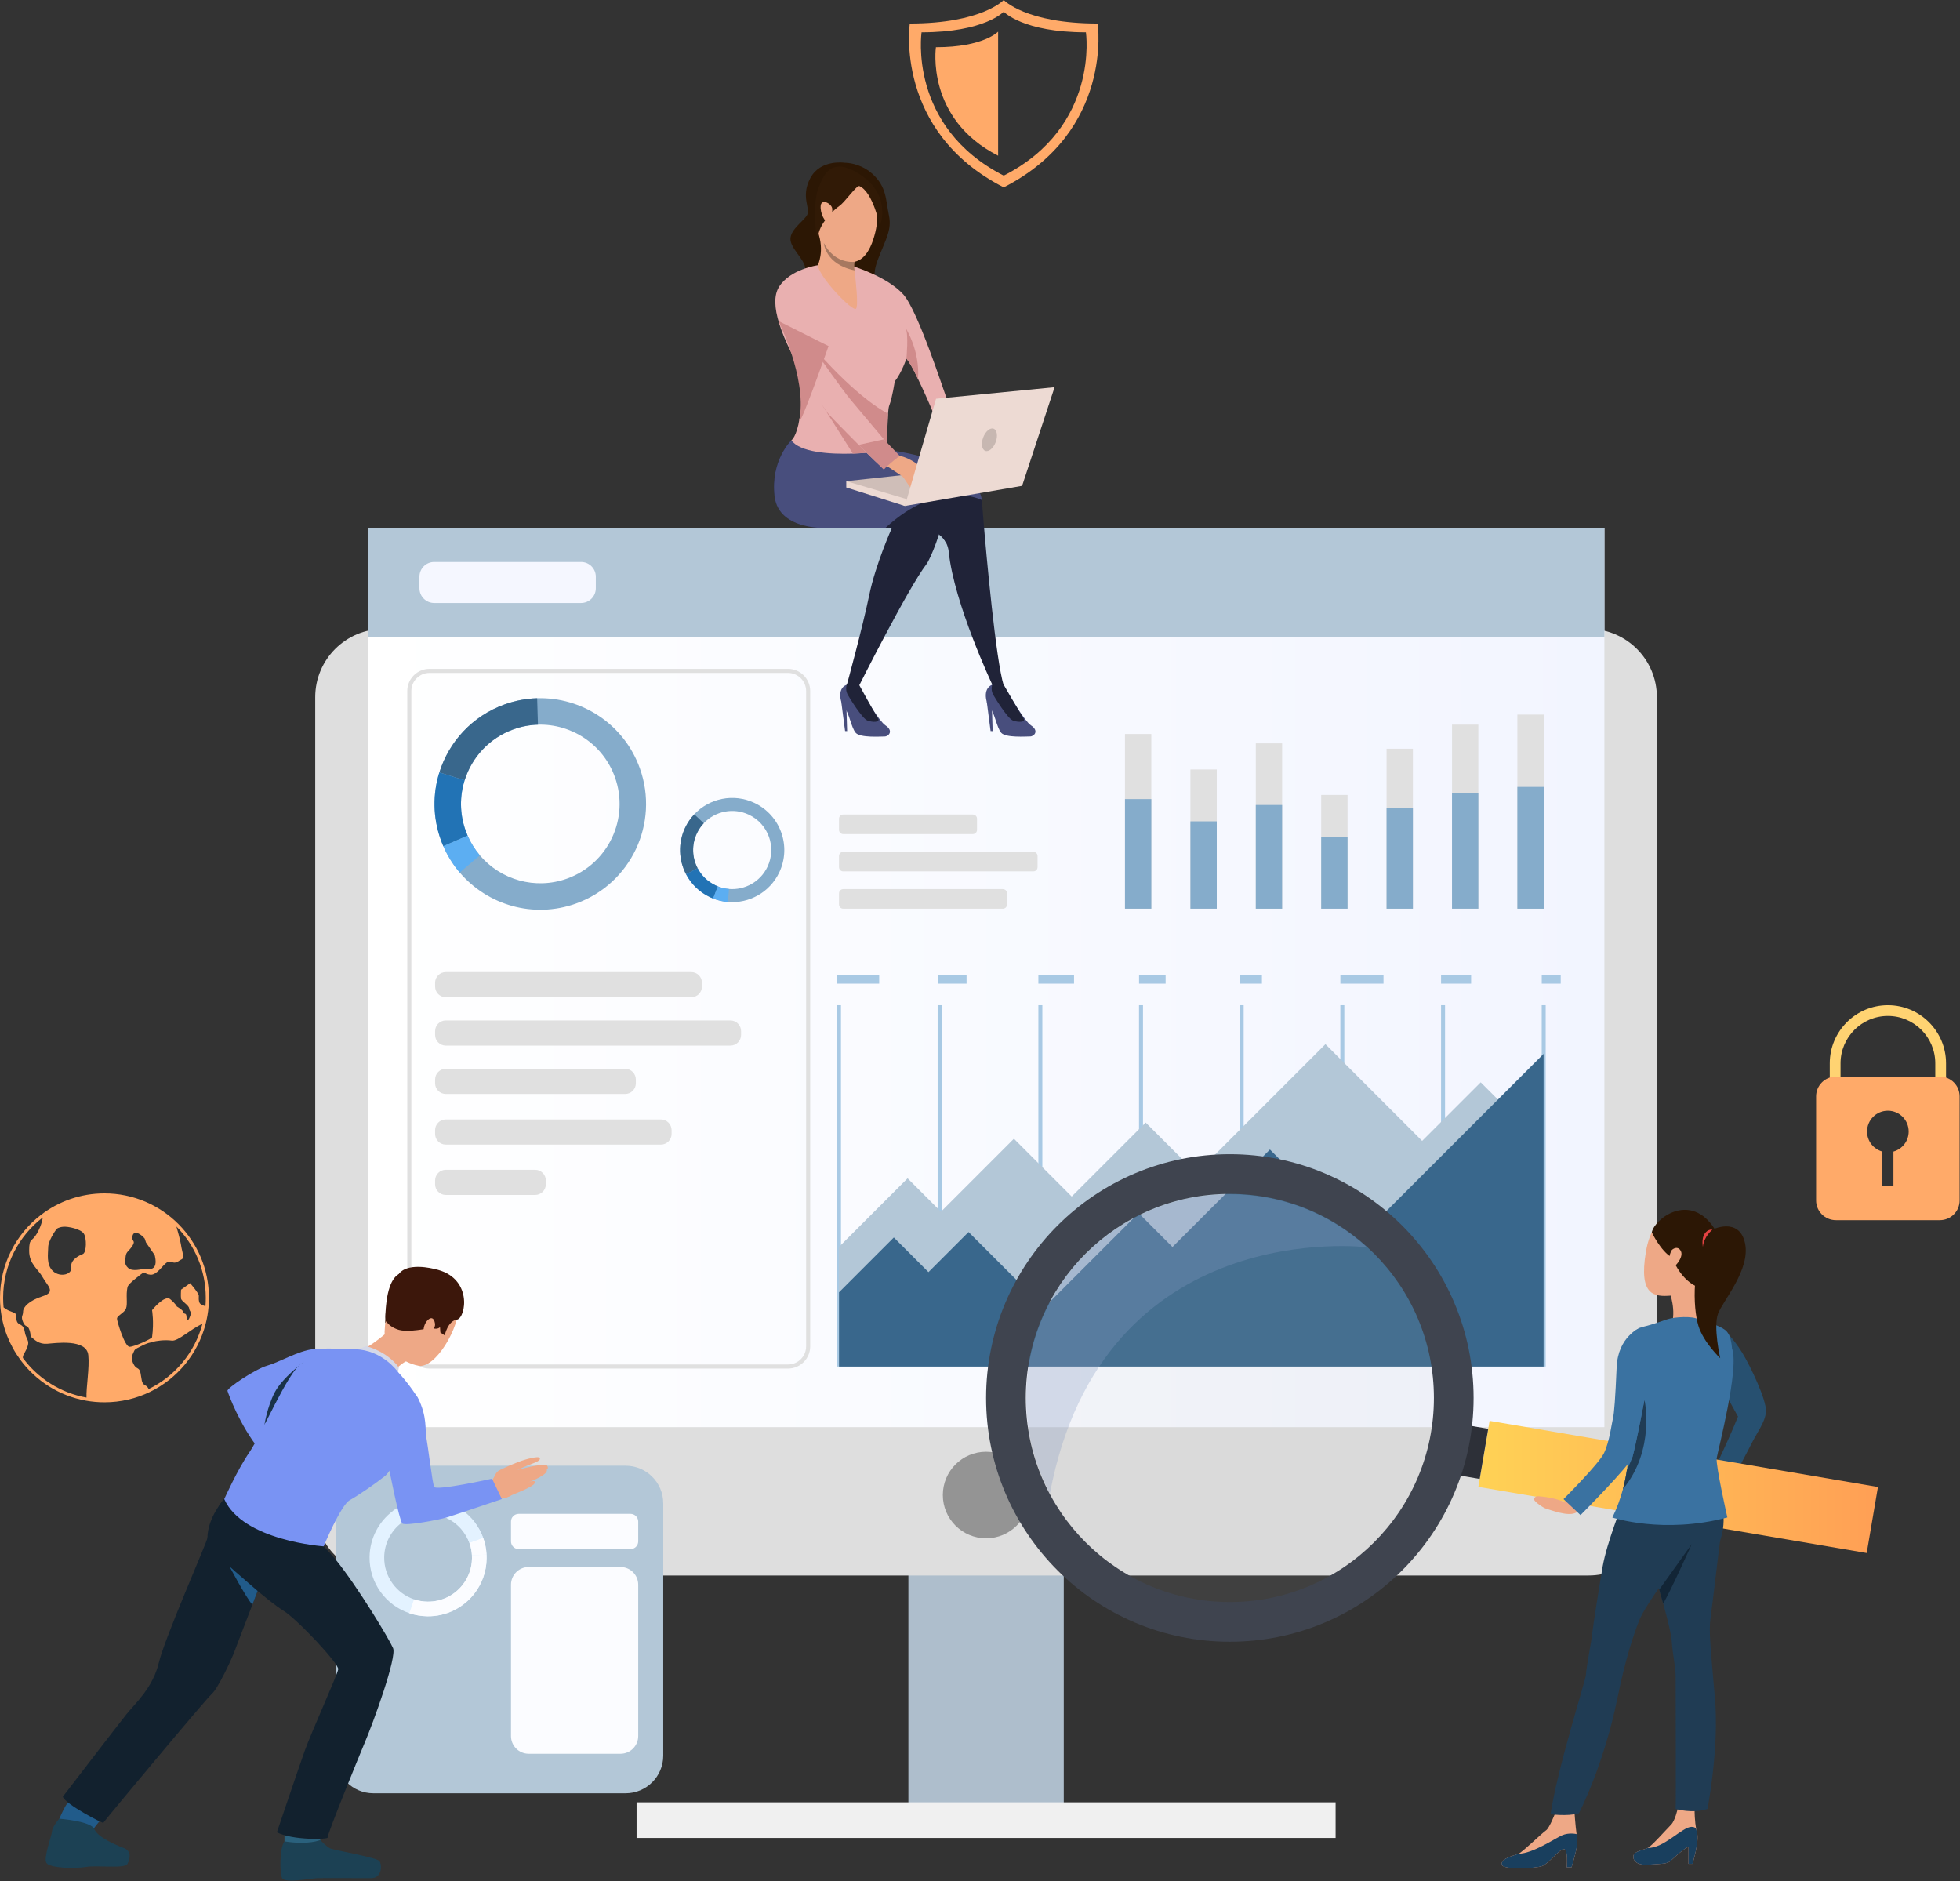 <svg width="372" height="357" viewBox="0 0 372 357" fill="none" xmlns="http://www.w3.org/2000/svg">
<rect x="0" y="0" width="372" height="357" fill="#333333" stroke="none"/>
<path d="M11.219 345.282C11.219 345.282 12.573 341.832 13.61 341.36C14.645 340.89 20.251 344.045 20.251 344.045C20.251 344.045 17.142 347.484 17.283 348.002C17.425 348.52 11.219 345.282 11.219 345.282Z" fill="#215B8A"/>
<path d="M172.409 345.416H201.898V255.846H172.409V345.416Z" fill="#AEBECC"/>
<path d="M72.779 298.994H301.519C308.672 298.994 314.471 293.195 314.471 286.043V132.307C314.471 125.154 308.672 119.355 301.519 119.355H72.779C65.626 119.355 59.828 125.154 59.828 132.307V286.043C59.828 293.195 65.627 298.994 72.779 298.994Z" fill="#DEDEDE"/>
<path d="M69.812 270.841H304.509V100.234H69.812V270.841Z" fill="url(#paint0_linear_5199_10397)"/>
<path d="M69.812 120.84H304.509V100.234H69.812V120.84Z" fill="#B3C7D7"/>
<path d="M178.945 283.723C178.945 288.26 182.623 291.937 187.16 291.937C191.696 291.937 195.373 288.26 195.373 283.723C195.373 279.187 191.696 275.51 187.16 275.51C182.623 275.51 178.945 279.187 178.945 283.723Z" fill="#949494"/>
<path d="M253.49 342.037H120.82V348.798H253.49V342.037Z" fill="#F0F0F0"/>
<path d="M110.284 114.433H82.408C80.862 114.433 79.609 113.179 79.609 111.634V109.445C79.609 107.899 80.863 106.646 82.408 106.646H110.284C111.83 106.646 113.084 107.899 113.084 109.445V111.634C113.084 113.179 111.83 114.433 110.284 114.433Z" fill="#F5F7FF"/>
<path d="M41.638 269.181C41.635 269.18 41.63 269.179 41.625 269.181C41.68 269.205 41.688 269.206 41.638 269.181Z" fill="#323657"/>
<path d="M54.279 272.828C54.275 272.826 54.27 272.825 54.266 272.827C54.32 272.851 54.327 272.852 54.279 272.828Z" fill="#323657"/>
<path d="M159.613 190.758H158.859V259.341H159.613V190.758Z" fill="#A8C9E4"/>
<path d="M178.716 190.758H177.961V259.341H178.716V190.758Z" fill="#A8C9E4"/>
<path d="M197.833 190.758H197.078V259.341H197.833V190.758Z" fill="#A8C9E4"/>
<path d="M216.934 190.758H216.18V259.341H216.934V190.758Z" fill="#A8C9E4"/>
<path d="M236.043 190.758H235.289V259.341H236.043V190.758Z" fill="#A8C9E4"/>
<path d="M255.145 190.758H254.391V259.341H255.145V190.758Z" fill="#A8C9E4"/>
<path d="M274.262 190.758H273.508V259.341H274.262V190.758Z" fill="#A8C9E4"/>
<path d="M293.363 190.758H292.609V259.341H293.363V190.758Z" fill="#A8C9E4"/>
<path d="M159.242 236.626L172.256 223.614L178.59 229.947L192.435 216.102L203.405 227.071L217.445 213.033L227.065 222.652L251.559 198.158L269.916 216.515L281.032 205.398L292.996 217.363V259.337H159.242V236.626Z" fill="#B3C7D7"/>
<path d="M159.242 245.248L169.645 234.845L176.219 241.419L183.83 233.809L198.17 248.148L216.099 230.219L222.53 236.649L241.027 218.152L257.92 235.045L292.966 200V259.339H159.242V245.248Z" fill="#39678C"/>
<path d="M218.515 139.297H213.516V172.447H218.515V139.297Z" fill="#E0E0E0"/>
<path d="M230.937 146.031H225.938V172.446H230.937V146.031Z" fill="#E0E0E0"/>
<path d="M243.343 141.076H238.344V172.448H243.343V141.076Z" fill="#E0E0E0"/>
<path d="M255.757 150.863H250.758V172.449H255.757V150.863Z" fill="#E0E0E0"/>
<path d="M268.162 142.096H263.164V172.45H268.162V142.096Z" fill="#E0E0E0"/>
<path d="M280.584 137.52H275.586V172.449H280.584V137.52Z" fill="#E0E0E0"/>
<path d="M292.991 135.611H287.992V172.448H292.991V135.611Z" fill="#E0E0E0"/>
<path d="M218.515 151.648H213.516V172.446H218.515V151.648Z" fill="#85ACCB"/>
<path d="M230.937 155.875H225.938V172.446H230.937V155.875Z" fill="#85ACCB"/>
<path d="M243.343 152.768H238.344V172.449H243.343V152.768Z" fill="#85ACCB"/>
<path d="M255.757 158.906H250.758V172.448H255.757V158.906Z" fill="#85ACCB"/>
<path d="M268.162 153.404H263.164V172.449H268.162V153.404Z" fill="#85ACCB"/>
<path d="M280.584 150.533H275.586V172.447H280.584V150.533Z" fill="#85ACCB"/>
<path d="M292.991 149.34H287.992V172.45H292.991V149.34Z" fill="#85ACCB"/>
<path d="M326.114 262.054C326.114 262.054 321.304 251.156 326.885 252.059C326.885 252.059 328.784 253.629 330.735 256.828C332.211 259.252 335.282 265.666 335.168 267.836C335.054 270.005 333.512 271.624 331.846 275.107C331.846 275.107 328.382 281.574 328.235 282.352L324.574 280.451C324.574 280.451 327.676 274.269 329.864 268.833L326.114 262.054Z" fill="#275070"/>
<path d="M354.292 294.729L280.586 282.179L282.72 269.648L356.426 282.199L354.292 294.729Z" fill="url(#paint1_linear_5199_10397)"/>
<path d="M282.461 271.159L278.523 270.488L276.903 280L280.841 280.67L282.461 271.159Z" fill="#2D3038"/>
<path d="M298.267 354.382H297.36C297.36 354.382 297.663 350.953 296.822 350.919C295.983 350.885 293.899 353.709 292.654 354.146C291.412 354.582 285.027 354.952 284.993 353.776C284.959 352.6 287.446 352.129 288.219 351.794C288.992 351.457 292.756 347.794 293.428 347.357C294.1 346.921 295.248 343.883 295.248 343.883L298.813 343.725C298.813 343.725 299.014 346.564 299.23 348.067C299.31 348.623 299.369 349.129 299.378 349.475C299.409 350.752 298.267 354.382 298.267 354.382Z" fill="#EEA886"/>
<path d="M321.226 353.703H320.47V350.513C319.841 350.565 317.722 352.569 317.067 353.15C316.412 353.729 315.513 353.703 312.753 353.878C309.993 354.054 309.732 352.402 310.169 351.839C310.606 351.276 312.018 351.03 312.753 350.679C313.487 350.328 316.386 347.058 317.16 346.285C317.932 345.511 318.404 343.297 318.404 343.297L321.63 343.578C321.63 343.578 321.61 345.604 321.977 347.304V347.305C321.978 347.31 321.979 347.314 321.98 347.318C322.012 347.464 322.046 347.605 322.084 347.744C322.562 349.511 321.226 353.703 321.226 353.703Z" fill="#EEA886"/>
<path d="M309.295 281.38C309.295 281.38 308.076 284.264 307.968 284.992C307.86 285.72 305.006 292.621 304.18 297.271C303.686 300.057 302.322 308.774 302.211 309.882C302.022 311.779 301.129 315.966 300.991 317.903C300.914 318.986 295.58 335.611 294.289 344.291C294.289 344.291 297.357 344.746 299.661 344.136C299.661 344.136 304.345 335.165 306.944 322.442C308.511 314.779 309.896 310.692 311.109 307.536C312.322 304.379 319.193 295.44 319.911 294.436C320.629 293.432 325.122 287.882 320.866 281.87C316.612 275.857 309.295 281.38 309.295 281.38Z" fill="#203C54"/>
<path d="M324.664 306.919C324.274 309.508 324.683 312.909 325.496 322.374C326.31 331.838 324.073 343.297 324.073 343.297C321.263 344.258 318.028 343.297 318.028 343.297C318.103 342.632 318.028 320.228 318.028 318.232C318.028 316.236 317.455 313.969 317.307 311.679C317.206 310.116 316.479 307.238 315.663 304.299C315.418 303.418 315.164 302.533 314.918 301.676V301.675C314.779 301.194 314.644 300.722 314.511 300.265C313.361 296.272 311.812 280.855 311.812 280.855C311.812 280.855 320.393 273.944 324.571 280.451C328.749 286.957 326.604 291.69 326.457 292.502C326.309 293.316 325.052 304.333 324.664 306.919Z" fill="#203C54"/>
<path d="M321.101 293.014C321.034 293.161 316.759 302.651 315.659 304.297C315.414 303.416 315.16 302.532 314.914 301.674V301.673C314.914 301.673 320.957 293.223 321.101 293.014Z" fill="#122536"/>
<path d="M321.226 353.702H320.47V350.512C319.841 350.564 317.722 352.568 317.067 353.149C316.412 353.728 315.513 353.702 312.753 353.877C309.993 354.053 309.732 352.401 310.169 351.838C310.606 351.275 312.018 351.029 312.753 350.678C315.706 350.836 319.309 346.685 321.038 346.693C321.957 346.699 321.949 347.207 321.977 347.303V347.304C321.978 347.309 321.979 347.314 321.98 347.317C322.012 347.463 322.046 347.604 322.084 347.743C322.562 349.51 321.226 353.702 321.226 353.702Z" fill="#193F5E"/>
<path d="M298.267 354.381H297.36C297.36 354.381 297.663 350.952 296.822 350.919C295.983 350.885 293.899 353.709 292.654 354.146C291.412 354.582 285.027 354.951 284.993 353.775C284.959 352.6 287.446 352.128 288.219 351.793C290.853 351.787 295.135 348.888 296.464 348.301C297.791 347.713 299.229 348.066 299.229 348.066C299.309 348.622 299.367 349.128 299.376 349.474C299.409 350.752 298.267 354.381 298.267 354.381Z" fill="#193F5E"/>
<path d="M316.875 245.189C316.875 245.189 318.244 248.811 317.179 251.611C317.179 251.611 322.2 251.284 322.391 250.698C322.58 250.112 322.188 244.684 322.878 243.08C323.569 241.476 316.875 245.189 316.875 245.189Z" fill="#EEA886"/>
<path d="M316.394 250.386C316.394 250.386 313.427 251.441 312.087 251.734C310.747 252.027 307.941 253.356 308.169 258.358C308.399 263.359 309.235 267.697 309.539 269.846C309.843 271.995 309.653 277.466 309.159 280.123C309.159 280.123 316.271 281.92 324.638 280.123C324.638 280.123 323.154 275.59 323.193 274.417C323.231 273.245 328.138 263.594 328.366 262.07C328.594 260.546 329.583 253.825 327.339 252.341C325.095 250.856 323.27 251.051 322.319 250.386C321.367 249.721 317.781 249.909 316.394 250.386Z" fill="#3A72A1"/>
<path d="M327.844 287.981C315.693 291.205 306.023 287.993 306.023 287.993C306.905 286.181 307.554 284.373 308.024 282.622V282.621C308.357 281.383 308.599 280.176 308.773 279.016V279.016C309.76 272.395 308.472 267.326 308.472 267.326C309.875 255.783 327.342 252.337 328.741 255.996C330.14 259.656 326.03 275.381 325.821 276.729C325.613 278.077 327.844 287.981 327.844 287.981Z" fill="#3A72A1"/>
<path d="M321.252 230.655C319.234 229.962 313.778 229.225 312.381 237.6C310.982 245.973 314.027 246.117 317.154 245.879C320.281 245.641 325.172 239.989 325.547 238.271C325.921 236.553 327.011 232.63 321.252 230.655Z" fill="#EEA886"/>
<path d="M313.508 233.869C313.508 233.869 315.174 237.433 317.36 238.677C317.36 238.677 318.73 242.464 321.695 243.997C321.695 243.997 329.564 238.784 324.999 232.589C320.432 226.394 314.023 231.327 313.508 233.869Z" fill="#2C1705"/>
<path d="M317.162 237.441C317.339 237.005 318.519 236.297 319.048 237.492C319.577 238.687 317.677 240.793 317.158 240.679C316.637 240.566 316.49 239.095 317.162 237.441Z" fill="#EEA886"/>
<path d="M324.727 233.547C324.9 233.279 330.11 230.867 331.194 235.908C332.278 240.949 326.997 246.81 326.072 249.33C325.147 251.851 326.49 257.759 326.49 257.759C326.49 257.759 323.313 254.755 322.351 251.611C321.297 248.157 320.942 239.452 324.727 233.547Z" fill="#2C1705"/>
<path d="M324.995 233.375C324.995 233.375 323.4 234.637 323.194 236.627C323.194 236.627 322.896 235.074 323.538 234.125C324.182 233.176 324.995 233.375 324.995 233.375Z" fill="#E54242"/>
<path d="M308.016 282.622C308.349 281.384 308.591 280.177 308.764 279.018C308.764 279.018 309.565 277.313 309.835 276.499C310.106 275.685 312.117 265.678 312.117 265.678C312.117 265.678 314.246 275.076 308.016 282.622Z" fill="#203C54"/>
<path d="M299.071 283.203C299.071 283.203 297.505 284.759 296.997 284.916C296.49 285.072 295.514 284.21 291.916 283.942C291.6 283.919 291.044 284.203 291.176 284.621C291.306 285.038 292.872 286.173 293.543 286.346C294.213 286.52 297.375 287.776 298.916 287.159C300.457 286.542 301.506 284.582 301.506 284.582L299.071 283.203Z" fill="#EEA886"/>
<path d="M311.243 252.008C311.243 252.008 307.083 253.657 306.836 259.44C306.59 265.223 306.364 268.242 306.138 269.135C305.913 270.028 305.481 273.616 304.433 275.775C303.418 277.869 296.75 284.498 296.75 284.498L299.977 287.532C299.977 287.532 309.272 278.205 309.837 276.499C310.402 274.795 312.725 262.927 312.91 260.926C313.059 259.313 315.186 252.128 311.243 252.008Z" fill="#3A72A1"/>
<path opacity="0.1" d="M233.415 305.769C255.765 305.769 273.884 287.65 273.884 265.299C273.884 242.949 255.765 224.83 233.415 224.83C211.064 224.83 192.945 242.949 192.945 265.299C192.945 287.65 211.064 305.769 233.415 305.769Z" fill="#B8B8B8"/>
<path opacity="0.3" d="M259.445 236.698C259.445 236.698 209.267 230.479 199.268 283.437H199.267C196.388 278.028 194.758 271.853 194.758 265.298C194.758 243.944 212.069 226.633 233.424 226.633C243.445 226.633 252.577 230.445 259.445 236.698Z" fill="#869AC2"/>
<path d="M233.419 219.039C207.87 219.039 187.156 239.753 187.156 265.3C187.156 290.853 207.87 311.564 233.419 311.564C258.97 311.564 279.682 290.853 279.682 265.3C279.682 239.752 258.97 219.039 233.419 219.039ZM233.419 304.031C212.03 304.031 194.69 286.692 194.69 265.3C194.69 243.912 212.03 226.571 233.419 226.571C254.809 226.571 272.149 243.912 272.149 265.3C272.149 286.692 254.809 304.031 233.419 304.031Z" fill="#3F444F"/>
<path d="M191.714 132.168C191.714 132.168 194.498 136.887 195.673 137.658C197.268 138.705 196.269 139.762 195.511 139.763C194.753 139.764 190.883 140.041 190.031 139.073C189.178 138.106 188.755 135.205 187.961 134.447C187.168 133.689 186.349 130.674 188.348 129.941C190.114 129.293 191.714 132.168 191.714 132.168Z" fill="#484E7D"/>
<path d="M190.505 129.96C190.505 129.96 193.693 135.488 194.243 136.304C194.792 137.12 193.207 137.119 192.227 136.731C191.245 136.343 188.775 132.38 188.42 131.657C187.998 130.796 188.345 129.809 188.345 129.809L190.505 129.96Z" fill="#202338"/>
<path d="M187.273 133.07L188.009 138.736L188.399 138.752L188.278 134.678L187.273 133.07Z" fill="#484E7D"/>
<path d="M164.098 132.174C164.098 132.174 166.882 136.893 168.058 137.664C169.653 138.711 168.654 139.768 167.896 139.769C167.138 139.77 163.268 140.047 162.416 139.079C161.563 138.112 161.14 135.211 160.347 134.453C159.554 133.695 158.708 130.601 160.733 129.947C162.51 129.373 164.098 132.174 164.098 132.174Z" fill="#484E7D"/>
<path d="M163.063 129.974C163.063 129.974 166.084 135.489 166.633 136.305C167.183 137.122 165.598 137.121 164.617 136.733C163.636 136.345 161.167 132.382 160.811 131.659C160.389 130.798 160.735 129.811 160.735 129.811L163.063 129.974Z" fill="#202338"/>
<path d="M159.656 133.07L160.392 138.736L160.782 138.752L160.661 134.678L159.656 133.07Z" fill="#484E7D"/>
<path d="M188.342 129.944C188.342 129.944 181.053 114.482 180.069 104.736C180.001 104.065 179.817 103.496 179.572 103.017C179.203 102.295 178.691 101.775 178.219 101.413C177.542 100.895 176.942 100.7 176.942 100.7L151.75 89.222C151.75 89.222 157.245 85.033 167.927 85.303C167.927 85.303 182.15 91.107 185.607 93.911C186.073 94.288 186.344 94.611 186.356 94.859C186.375 95.223 186.46 96.36 186.595 98.021C187.235 105.861 189.029 125.362 190.504 130.094C190.502 130.095 190.682 131.088 188.342 129.944Z" fill="#202338"/>
<path d="M147 94.152C147.779 100.962 157.499 100.181 157.499 100.181H169.28C169.28 100.181 166.186 107.067 164.991 112.875C163.723 119.038 160.734 129.944 160.734 129.944C160.734 129.944 160.93 130.315 163.061 130.107C163.061 130.107 172.308 111.676 175.849 107.043C176.61 106.045 178.793 100.634 179.169 97.405C179.295 96.319 179.217 95.48 178.812 95.139C178.403 94.797 177.464 94.152 176.211 93.361C172.521 91.034 166.112 87.452 162.542 86.65C157.76 85.575 150.198 83.561 150.198 83.561C150.198 83.561 146.22 87.343 147 94.152Z" fill="#202338"/>
<path d="M168.05 100.181H157.498C157.498 100.181 147.778 100.961 147 94.151C146.22 87.342 150.196 83.561 150.196 83.561C150.196 83.561 155.331 84.928 159.814 86.011C162.058 85.534 164.764 85.224 167.923 85.304C167.923 85.304 185.221 87.06 186.357 94.903C186.357 94.903 178.405 90.639 168.05 100.181Z" fill="#484E7D"/>
<path d="M160.344 30.884C160.344 30.884 155.744 30.169 153.81 33.776C151.878 37.384 153.923 39.595 153.17 40.836C152.418 42.079 149.684 43.774 150.059 45.736C150.433 47.698 153.475 49.891 152.713 51.626C151.952 53.362 151.437 54.504 151.501 54.645C151.564 54.786 170.126 57.978 170.126 57.978C170.126 57.978 168.768 55.376 167.609 54.317C166.45 53.257 165.219 52.922 166.651 49.178C168.085 45.434 169.312 43.659 168.711 40.85C168.112 38.041 168.329 35.454 165.536 32.958C163.851 31.454 161.82 30.919 160.344 30.884Z" fill="#2C1704"/>
<path d="M150.203 83.561C151.809 85.822 157.377 86.233 161.874 86.082H161.876C162.799 86.05 163.68 85.995 164.469 85.928C167.229 88.676 167.034 88.264 167.463 88.766C167.769 89.124 170.35 87.148 170.767 86.837C170.96 86.691 171.166 87.428 168.436 84.178L168.32 84.04C168.433 82.564 168.421 80.18 168.542 78.521C168.594 77.794 168.673 77.207 168.798 76.894C169.344 75.529 169.812 72.41 169.812 72.41C171.215 70.579 172.041 68.044 172.041 68.044C172.066 68.093 172.709 68.86 173.506 70.438C173.748 70.915 173.993 71.416 174.236 71.921C175.433 74.402 176.586 77.035 176.951 77.96C179.008 83.164 181.988 89.601 181.988 89.601C181.988 89.601 185.064 89.296 184.869 89.257C184.674 89.218 181 78.623 179.506 75.153C179.211 74.469 174.238 58.981 171.451 55.881C168.443 52.539 162.095 50.591 162.095 50.591L155.219 50.332C155.219 50.332 149.947 51.064 147.841 54.462C145.935 57.542 147.986 63.9 153.728 73.227C153.044 76.11 151.867 78.666 151.755 79.378C151.204 82.902 150.203 83.561 150.203 83.561ZM153.976 65.545C153.657 65.11 153.45 64.825 153.402 64.76C153.399 64.757 153.397 64.753 153.396 64.751C153.395 64.75 153.394 64.748 153.393 64.747C153.55 64.885 153.686 65.048 153.804 65.232C153.866 65.33 153.924 65.435 153.976 65.545Z" fill="#E9B0B0"/>
<path d="M155.214 43.944C156.566 47.68 155.214 50.331 155.214 50.331C155.474 52.617 161.894 59.31 162.48 58.569C162.952 57.973 162.41 53.155 162.181 51.307C162.127 50.862 162.09 50.59 162.09 50.59C162.066 50.278 162.095 49.969 162.145 49.691C162.258 49.073 162.48 48.606 162.48 48.606C162.48 48.606 157.064 43.328 155.494 43.002C155.082 42.916 154.934 43.17 155.214 43.944Z" fill="#EEA886"/>
<path d="M147.734 60.916C147.734 60.916 153.068 71.546 151.771 79.269C151.115 83.173 157.255 65.677 157.255 65.677L147.734 60.916Z" fill="#D08B8B"/>
<path d="M163.652 33.743C163.652 33.743 168.346 37.687 165.715 45.529C163.085 53.37 157.537 47.999 157.004 47.398C156.183 46.474 154.997 41.871 155.184 39.666C155.36 37.589 155.286 29.171 163.652 33.743Z" fill="#EEA886"/>
<path d="M163.11 35.315C162.597 35.093 160.384 38.343 159.314 39.081C158.245 39.819 155.786 42.143 155.329 44.476C154.869 46.808 154.215 38.681 155.239 35.983C156.262 33.285 157.672 29.318 163.491 33.305C169.311 37.291 167.004 42.88 167.004 42.88C167.004 42.88 165.699 36.433 163.11 35.315Z" fill="#311A06"/>
<path d="M157.958 39.635C157.909 38.663 155.906 37.604 155.764 39.038C155.622 40.472 156.581 42.262 157.249 42.237C157.917 42.212 158.003 40.531 157.958 39.635Z" fill="#EEA886"/>
<path d="M153.391 64.746C153.391 64.746 153.393 64.748 153.394 64.75C153.395 64.752 153.397 64.755 153.4 64.758C153.449 64.829 153.674 65.153 154.025 65.652C155.634 67.951 159.865 73.959 161.423 75.841C161.425 75.843 161.426 75.844 161.427 75.846L161.43 75.848L167.633 83.224C167.824 83.449 168.169 83.861 168.32 84.039C168.433 82.562 168.421 80.179 168.541 78.519C166.838 77.605 161.522 74.3 153.803 65.231C153.665 65.071 153.528 64.909 153.391 64.746Z" fill="#D08B8B"/>
<path d="M155.859 76.574L161.872 86.079L161.873 86.08H161.874C162.798 86.048 163.678 85.993 164.468 85.926C164.468 85.926 157.407 78.888 156.932 78.18L155.859 76.574Z" fill="#D08B8B"/>
<path d="M156.359 46.125C156.359 46.125 156.6 50.169 162.187 51.305C162.132 50.86 162.096 50.588 162.096 50.588C162.072 50.276 162.1 49.967 162.151 49.69C162.148 49.69 162.145 49.69 162.14 49.691C162.017 49.706 160.905 49.823 159.589 49.274C159.587 49.273 159.586 49.273 159.585 49.271C159.113 49.075 158.614 48.791 158.127 48.386C157.494 47.862 156.878 47.134 156.359 46.125Z" fill="#A77860"/>
<path d="M172.036 68.045C172.061 68.095 172.704 68.861 173.501 70.439C173.743 70.916 173.988 71.417 174.231 71.922C174.636 66.522 171.929 62.326 171.891 62.266C172.477 63.465 172.036 68.045 172.036 68.045Z" fill="#D08B8B"/>
<path d="M181.978 89.601C181.978 89.601 184.296 89.989 184.859 89.258L183.398 85.498L180.383 86.074L181.978 89.601Z" fill="#E55353"/>
<path d="M160.617 91.315L180.907 89.119L171.741 96.014L160.617 91.315Z" fill="#CFBEB8"/>
<path d="M171.741 96.014L160.617 92.509V91.314L172.116 94.725L171.741 96.014Z" fill="#EDDAD3"/>
<path d="M174.057 88.066C174.057 88.066 174.966 88.838 175.189 89.112C175.412 89.384 176.328 90.423 176.551 90.672C176.774 90.919 176.055 91.091 174.322 89.705C172.589 88.318 174.057 88.066 174.057 88.066Z" fill="#EEA886"/>
<path d="M168.435 85.962C168.435 85.962 170.007 86.374 171.107 86.593C171.959 86.763 173.957 87.779 174.391 88.409C174.825 89.038 175.884 92.647 176.16 92.95C176.436 93.254 175.88 93.484 175.373 93.059C175.373 93.059 174.608 94.154 173.462 93.179C172.316 92.205 171.754 90.752 171.139 90.309C170.525 89.867 166.852 87.493 166.852 87.493C166.852 87.493 167.521 85.262 168.435 85.962Z" fill="#EEA886"/>
<path d="M171.742 96.014L177.658 75.674L200.157 73.478L193.991 92.201L171.742 96.014Z" fill="#EDDAD3"/>
<path d="M188.977 83.906C188.539 85.068 187.653 85.811 186.998 85.564C186.344 85.317 186.171 84.174 186.609 83.012C187.048 81.85 187.935 81.107 188.589 81.354C189.241 81.6 189.416 82.743 188.977 83.906Z" fill="#C7B7B1"/>
<path d="M170.764 86.522C170.764 86.522 168.654 88.061 167.746 89.12C167.746 89.12 163.406 84.866 162.961 84.42L167.757 83.375L170.764 86.522Z" fill="#D08B8B"/>
<path d="M179.571 103.015C179.571 103.016 179.571 103.016 179.571 103.016C179.203 102.295 178.691 101.774 178.219 101.413C178.219 101.413 179.452 97.905 179.167 95.852C179.198 96.058 179.772 99.943 179.571 103.015Z" fill="#202338"/>
<path d="M190.34 168.734H160.033C159.596 168.734 159.242 169.088 159.242 169.525V171.656C159.242 172.092 159.596 172.448 160.033 172.448H190.34C190.776 172.448 191.131 172.093 191.131 171.656V169.525C191.132 169.088 190.777 168.734 190.34 168.734Z" fill="#E0E0E0"/>
<path d="M196.134 161.656H160.033C159.596 161.656 159.242 162.011 159.242 162.448V164.579C159.242 165.016 159.596 165.369 160.033 165.369H196.134C196.57 165.369 196.924 165.016 196.924 164.579V162.448C196.924 162.011 196.57 161.656 196.134 161.656Z" fill="#E0E0E0"/>
<path d="M184.64 154.578H160.033C159.596 154.578 159.242 154.932 159.242 155.369V157.5C159.242 157.937 159.596 158.291 160.033 158.291H184.64C185.077 158.291 185.432 157.936 185.432 157.5V155.369C185.432 154.932 185.077 154.578 184.64 154.578Z" fill="#E0E0E0"/>
<path d="M149.559 259.724H81.51C79.187 259.724 77.297 257.834 77.297 255.51V131.146C77.297 128.823 79.187 126.934 81.51 126.934H149.559C151.883 126.934 153.773 128.823 153.773 131.146V255.51C153.774 257.834 151.883 259.724 149.559 259.724ZM81.51 127.708C79.613 127.708 78.071 129.25 78.071 131.146V255.51C78.071 257.407 79.614 258.95 81.51 258.95H149.559C151.455 258.95 152.999 257.407 152.999 255.51V131.146C152.999 129.25 151.455 127.708 149.559 127.708H81.51Z" fill="#E0E0E0"/>
<path d="M121.443 145.815C118.439 137.413 110.408 132.252 101.945 132.507C99.896 132.568 97.821 132.947 95.786 133.675C89.622 135.88 85.201 140.79 83.385 146.593C82.127 150.612 82.118 155.061 83.647 159.334C83.798 159.759 83.963 160.177 84.141 160.585C84.944 162.436 85.999 164.11 87.252 165.581C92.504 171.756 101.219 174.365 109.305 171.474C119.742 167.741 125.177 156.253 121.443 145.815ZM107.613 166.744C101.551 168.912 95.017 166.955 91.079 162.326C90.141 161.223 89.349 159.968 88.747 158.58C88.614 158.273 88.49 157.96 88.376 157.641C87.231 154.438 87.237 151.103 88.18 148.089C89.542 143.739 92.856 140.057 97.478 138.405C99.004 137.859 100.559 137.575 102.096 137.528C108.439 137.337 114.461 141.206 116.715 147.506C119.513 155.332 115.438 163.944 107.613 166.744Z" fill="#85ACCB"/>
<path d="M88.186 148.087L83.391 146.589C85.207 140.788 89.628 135.877 95.792 133.672C97.828 132.944 99.902 132.565 101.95 132.504L102.1 137.525C100.564 137.572 99.008 137.856 97.483 138.402C92.862 140.055 89.548 143.737 88.186 148.087Z" fill="#39678C"/>
<path d="M88.747 158.583L84.141 160.588C83.963 160.18 83.798 159.762 83.647 159.337C82.118 155.064 82.127 150.615 83.385 146.596L88.18 148.093C87.237 151.107 87.231 154.442 88.376 157.645C88.49 157.964 88.614 158.276 88.747 158.583Z" fill="#2273B5"/>
<path d="M87.252 165.581C85.999 164.11 84.944 162.436 84.141 160.585L88.747 158.58C89.349 159.968 90.141 161.223 91.079 162.327L87.252 165.581Z" fill="#5CAEF2"/>
<path d="M143.198 152.38C139.223 150.5 134.628 151.499 131.769 154.537C131.077 155.271 130.486 156.126 130.03 157.089C128.651 160.005 128.822 163.255 130.21 165.909C131.172 167.748 132.719 169.3 134.739 170.256C134.941 170.352 135.143 170.439 135.348 170.52C136.271 170.885 137.223 171.1 138.171 171.177C142.152 171.498 146.097 169.371 147.906 165.548C150.242 160.611 148.133 154.715 143.198 152.38ZM145.67 164.488C144.313 167.355 141.356 168.949 138.371 168.709C137.66 168.651 136.946 168.49 136.254 168.215C136.1 168.155 135.948 168.089 135.797 168.018C134.282 167.301 133.123 166.137 132.402 164.759C131.36 162.77 131.232 160.332 132.266 158.146C132.607 157.424 133.051 156.784 133.57 156.232C135.713 153.956 139.159 153.206 142.138 154.615C145.84 156.368 147.42 160.788 145.67 164.488Z" fill="#85ACCB"/>
<path d="M132.403 164.763L130.21 165.912C128.822 163.258 128.651 160.007 130.03 157.092C130.486 156.129 131.077 155.274 131.769 154.539L133.57 156.235C133.051 156.787 132.608 157.428 132.266 158.149C131.233 160.336 131.361 162.774 132.403 164.763Z" fill="#39678C"/>
<path d="M136.254 168.218L135.349 170.521C135.144 170.441 134.941 170.353 134.74 170.258C132.72 169.302 131.173 167.749 130.211 165.911L132.404 164.762C133.124 166.141 134.284 167.304 135.798 168.021C135.949 168.092 136.101 168.157 136.254 168.218Z" fill="#2273B5"/>
<path d="M138.16 171.179C137.21 171.103 136.26 170.887 135.336 170.522L136.242 168.219C136.935 168.493 137.648 168.655 138.359 168.712L138.16 171.179Z" fill="#5CAEF2"/>
<path d="M81.045 240.814C81.045 240.814 87.154 241.905 87.208 247.079C87.262 252.254 82.529 259.747 79.452 259.193C76.375 258.639 72.876 255.907 72.995 252.759C73.114 249.612 73.986 245.477 75.404 243.207C76.822 240.937 79.338 240.701 81.045 240.814Z" fill="#EEA886"/>
<path d="M73.211 250.364C73.211 250.364 73.223 251.419 75.325 252.255C77.427 253.091 81.287 251.921 82.256 252.114C83.226 252.309 83.512 251.841 83.512 251.841L83.58 252.873L84.402 253.432C84.402 253.432 84.978 250.682 86.703 250.443C88.43 250.204 89.868 242.314 82.425 240.82C82.425 240.82 76.915 239.323 75.493 242.12C74.071 244.917 72.945 248.395 73.211 250.364Z" fill="#3C170B"/>
<path d="M118.737 340.324H70.863C66.917 340.324 63.719 337.125 63.719 333.179V285.305C63.719 281.359 66.918 278.16 70.863 278.16H118.737C122.683 278.16 125.882 281.359 125.882 285.305V333.179C125.882 337.125 122.683 340.324 118.737 340.324Z" fill="#B3C7D7"/>
<path d="M119.671 293.984H98.445C97.639 293.984 96.984 293.33 96.984 292.523V288.757C96.984 287.95 97.639 287.297 98.445 287.297H119.671C120.477 287.297 121.131 287.95 121.131 288.757V292.523C121.131 293.33 120.477 293.984 119.671 293.984Z" fill="#FBFCFF"/>
<path d="M117.769 332.823H100.347C98.49 332.823 96.984 331.318 96.984 329.461V300.746C96.984 298.889 98.489 297.383 100.347 297.383H117.769C119.625 297.383 121.131 298.889 121.131 300.746V329.461C121.131 331.318 119.625 332.823 117.769 332.823Z" fill="#FBFCFF"/>
<path d="M77.687 306.15C78.761 306.515 79.911 306.718 81.107 306.734C84.73 306.78 87.971 305.086 90.033 302.429C91.463 300.586 92.325 298.28 92.356 295.769C92.36 295.52 92.355 295.27 92.342 295.025C92.283 293.91 92.058 292.838 91.693 291.833C90.161 287.615 86.145 284.58 81.393 284.519C78.833 284.485 76.465 285.321 74.567 286.752C71.917 288.751 70.187 291.909 70.141 295.484C70.079 300.422 73.248 304.649 77.687 306.15ZM72.921 295.519C72.955 292.859 74.235 290.505 76.198 289.007C77.628 287.913 79.419 287.274 81.357 287.298C84.92 287.344 87.931 289.621 89.08 292.783L89.082 292.787C89.355 293.539 89.522 294.341 89.567 295.176C89.577 295.361 89.58 295.547 89.578 295.735C89.554 297.618 88.906 299.345 87.836 300.726C86.289 302.72 83.86 303.99 81.144 303.955C80.246 303.943 79.384 303.79 78.578 303.518C75.251 302.392 72.874 299.223 72.921 295.519Z" fill="#E3F2FF"/>
<path d="M87.835 300.729L90.033 302.431C87.971 305.09 84.73 306.783 81.107 306.737C79.911 306.721 78.762 306.518 77.688 306.154L78.579 303.52C79.385 303.794 80.247 303.946 81.144 303.957C83.86 303.993 86.289 302.722 87.835 300.729Z" fill="#FBFCFF"/>
<path d="M89.567 295.176L92.343 295.025C92.357 295.271 92.361 295.52 92.358 295.769C92.326 298.281 91.463 300.587 90.034 302.428L87.836 300.726C88.907 299.346 89.555 297.617 89.579 295.735C89.581 295.547 89.577 295.361 89.567 295.176Z" fill="#FBFCFF"/>
<path d="M89.573 295.176C89.528 294.341 89.36 293.538 89.088 292.787L89.086 292.782L91.7 291.832C92.065 292.838 92.29 293.909 92.349 295.024L89.573 295.176Z" fill="#FBFCFF"/>
<path d="M74.57 286.752C76.468 285.321 78.836 284.485 81.397 284.519C86.148 284.58 90.165 287.615 91.696 291.833L89.085 292.786L89.082 292.782C87.933 289.62 84.922 287.344 81.359 287.297C79.422 287.273 77.631 287.913 76.2 289.006L74.57 286.752Z" fill="#E3F2FF"/>
<path d="M92.427 281.353C92.427 281.353 93.026 281.275 93.375 280.92C93.977 280.307 94.033 279.01 95.244 278.923C96.455 278.836 97.572 282.507 97.379 283.263C97.186 284.019 95.576 284.623 93.046 284.502C90.515 284.379 92.427 281.353 92.427 281.353Z" fill="#EEA886"/>
<path d="M94.843 279.008C94.843 279.008 96.476 278.164 98.399 277.437C100.086 276.8 102.171 276.347 102.398 276.636C102.901 277.28 100.934 277.735 99.299 278.476C97.794 279.157 98.052 279.048 98.052 279.048C98.052 279.048 97.941 279.011 99.711 278.574C101.614 278.106 103.603 277.812 103.857 278.168C103.98 278.342 104.202 278.947 103.403 278.921C103.818 278.84 103.753 278.777 103.794 278.942C104.007 279.799 101.296 280.912 100.219 281.354C101.048 281.019 101.687 280.86 101.465 281.488C101.211 282.208 97.314 283.616 95.96 284.249C94.483 284.941 94.843 279.008 94.843 279.008Z" fill="#EEA886"/>
<path d="M65.902 256.051C65.902 256.051 62.084 255.774 59.389 256.051C56.696 256.325 52.972 258.53 50.719 259.167C48.465 259.803 43.028 263.458 43.175 263.958C43.321 264.458 45.428 270.404 49.322 275.234C52.657 279.369 65.902 256.051 65.902 256.051Z" fill="#7993F3"/>
<path d="M57.666 258.445C57.666 258.445 53.55 261.493 52.117 264.285C50.684 267.077 50.195 270.403 50.195 270.403L57.666 258.445Z" fill="#193247"/>
<path d="M60.785 349.192C60.785 349.192 61.961 350.441 62.641 350.772C63.321 351.102 71.44 352.498 71.991 353.159C72.543 353.821 72.543 356.43 70.448 356.43C68.354 356.43 61.374 356.393 60.198 356.43C59.023 356.467 54.056 357.459 53.545 356.43C53.034 355.402 53.081 350.601 53.989 349.449C54.897 348.298 60.785 349.192 60.785 349.192Z" fill="#1C4154"/>
<path d="M60.539 347.73L60.789 349.19C60.789 349.19 58.621 350.181 53.992 349.447V347.94L60.539 347.73Z" fill="#2A617D"/>
<path d="M11.228 345.146C11.228 345.146 9.942 346.652 9.868 347.571C9.795 348.49 8.214 352.531 8.803 353.524C9.391 354.515 14.02 354.663 16.334 354.295C18.649 353.928 23.683 354.7 24.197 353.707C24.711 352.715 25.005 351.269 23.498 350.706C21.992 350.143 18.539 348.674 17.914 347.131C17.289 345.588 11.228 345.146 11.228 345.146Z" fill="#1C4154"/>
<path d="M73.004 253.236C73.004 253.236 69.308 256.377 68.255 256.12C67.204 255.863 71.881 262.761 71.881 262.761C71.881 262.761 76.334 258.378 77.337 258.245C78.341 258.111 73.004 253.236 73.004 253.236Z" fill="#EEA886"/>
<path d="M73.254 265.632C71.996 266.391 71.784 266.637 71.931 270.237C72.078 273.837 73.572 276.739 73.683 277.732C73.793 278.724 75.792 288.563 76.344 289.114C76.895 289.665 83.481 288.381 84.814 287.968C86.808 287.35 95.248 284.491 95.248 284.491L93.391 280.62C93.391 280.62 82.736 282.996 82.393 282.164C82.05 281.331 81.216 274.338 80.922 272.819C80.628 271.301 81.141 268.914 79.327 265.312C77.702 262.087 73.254 265.632 73.254 265.632Z" fill="#7993F3"/>
<path d="M60.766 292.72C60.766 292.72 63.023 295.122 63.656 295.904C67.981 301.249 73.869 311.065 74.604 312.78C75.339 314.494 70.964 326.619 69.167 330.856C68.224 333.077 61.99 348.382 62.186 348.724C62.382 349.066 55.592 349.293 52.554 347.726C52.554 347.726 56.921 334.788 57.841 332.251C59.23 328.421 64.047 317.812 64.194 316.783C64.341 315.754 56.407 307.27 53.762 305.654C51.117 304.037 44.65 298.306 43.916 297.571C43.181 296.836 39.017 294.878 39.409 291.154C39.8 287.431 42.568 284.492 42.568 284.492L60.766 292.72Z" fill="#12212E"/>
<path d="M48.889 301.931C48.889 301.931 48.477 303.019 47.896 304.542C46.65 307.816 44.636 313.097 44.301 313.931C43.812 315.157 41.362 320.448 40.186 321.476C39.01 322.505 19.663 345.724 19.612 345.919C19.563 346.115 12.362 342.392 11.922 340.971C11.922 340.971 22.405 327.304 24.021 325.297C25.638 323.288 29.018 320.3 30.145 315.547C31.273 310.796 39.352 292.526 39.377 291.839C39.377 291.839 40.678 286.206 42.563 284.491C44.449 282.776 51.307 284.785 52.384 288.36C53.463 291.938 48.889 301.931 48.889 301.931Z" fill="#12212E"/>
<path d="M67.922 256.083L69.484 255.467C69.484 255.467 73.427 256.373 75.705 259.532L75.509 260.477C75.509 260.477 69.495 259.172 67.922 256.083Z" fill="#D4D8E8"/>
<path d="M73.939 279.084C73.622 279.525 73.366 279.84 73.203 279.983C73.091 280.081 72.956 280.194 72.799 280.32C72.799 280.322 72.797 280.322 72.797 280.322L72.648 274.396C72.648 274.396 73.392 276.68 73.502 277.019C73.614 277.358 73.939 279.084 73.939 279.084Z" fill="#A9ADBA"/>
<path d="M48.894 301.932C48.894 301.932 48.481 303.02 47.901 304.544C46.584 303.028 43.578 297.301 43.578 297.301C43.773 297.44 44.403 298.031 44.548 298.162C44.692 298.294 48.894 301.932 48.894 301.932Z" fill="#215B8A"/>
<path d="M82.542 251.65C82.68 251.201 82.345 249.485 81.25 250.462C80.155 251.44 80.159 253.627 80.778 253.806C81.396 253.984 82.189 252.788 82.542 251.65Z" fill="#EEA886"/>
<path d="M78.448 242.017C78.448 242.017 73.147 238.248 73.117 251.101L78.448 242.017Z" fill="#3C170B"/>
<path d="M73.939 279.085C73.622 279.526 73.366 279.841 73.203 279.984C73.091 280.082 72.956 280.195 72.8 280.321C72.799 280.322 72.797 280.322 72.797 280.322C71.301 281.518 67.945 283.845 66.394 284.687C64.68 285.619 61.429 293.462 61.429 293.462C61.429 293.462 46.09 292.427 42.562 284.492C42.562 284.492 45.061 278.907 47.339 275.601C49.616 272.294 54.612 260.391 57.259 258.701C59.904 257.011 62.181 255.91 67.399 256.056C72.615 256.202 75.506 260.343 75.506 260.343C75.506 260.343 79.474 264.604 79.865 266.857C80.203 268.795 75.895 276.359 73.939 279.085Z" fill="#7993F3"/>
<path d="M208.334 4.467C194.632 4.467 190.505 0 190.505 0C190.505 0 186.38 4.467 172.677 4.467C172.677 4.467 169.644 24.906 190.505 35.558C211.367 24.906 208.334 4.467 208.334 4.467ZM190.505 33.332C172.255 24.014 174.909 6.133 174.909 6.133C186.895 6.133 190.505 2.226 190.505 2.226C190.505 2.226 194.116 6.133 206.102 6.133C206.102 6.133 208.756 24.014 190.505 33.332Z" fill="#FFAA69"/>
<path d="M189.44 6.004V29.552C175.624 22.498 177.633 8.961 177.633 8.961C186.708 8.962 189.44 6.004 189.44 6.004Z" fill="#FFAA69"/>
<path d="M369.349 206.485H347.281V201.791C347.281 195.707 352.231 190.758 358.315 190.758C364.4 190.758 369.349 195.707 369.349 201.791V206.485ZM349.325 204.441H367.306V201.791C367.306 196.834 363.273 192.801 358.316 192.801C353.359 192.801 349.326 196.834 349.326 201.791L349.325 204.441Z" fill="#FFD372"/>
<path d="M368.179 204.314H348.44C346.368 204.314 344.688 205.994 344.688 208.067V227.806C344.688 229.878 346.368 231.558 348.44 231.558H368.179C370.251 231.558 371.931 229.878 371.931 227.806V208.067C371.931 205.994 370.251 204.314 368.179 204.314ZM359.366 218.538V225.088H357.255V218.538C355.586 218.075 354.359 216.551 354.359 214.735C354.359 212.554 356.128 210.785 358.31 210.785C360.491 210.785 362.261 212.553 362.261 214.735C362.261 216.551 361.034 218.075 359.366 218.538Z" fill="#FFAA69"/>
<path d="M33.912 232.347V232.345C30.317 228.719 25.335 226.473 19.827 226.473C15.283 226.473 11.095 228.001 7.751 230.575C3.038 234.198 0 239.894 0 246.3C0 246.931 0.029 247.555 0.087 248.172C0.431 251.855 1.783 255.247 3.866 258.064C6.813 262.06 11.225 264.906 16.311 265.816C17.451 266.021 18.626 266.127 19.827 266.127C22.926 266.127 25.86 265.416 28.474 264.149C33.609 261.656 37.508 257.014 38.994 251.389C39.289 250.283 39.489 249.137 39.586 247.963C39.632 247.415 39.656 246.86 39.656 246.3C39.655 240.858 37.463 235.928 33.912 232.347ZM9.15 236.682C9.15 235.54 10.409 233.664 10.738 233.229C10.738 233.229 11.066 232.896 11.997 232.81C12.929 232.723 15.283 233.225 15.885 234.084C16.487 234.943 16.432 237.715 15.72 237.989C15.008 238.263 13.311 239.085 13.53 240.478C13.749 241.87 11.449 242.48 10.08 241.256C8.712 240.031 9.15 237.824 9.15 236.682ZM16.417 265.23C11.484 264.348 7.205 261.587 4.346 257.711C4.327 257.498 4.364 257.297 4.468 257.113C6.111 254.197 5.043 254.69 4.714 252.801C4.386 250.912 3.441 251.733 3.153 250.583C2.866 249.434 3.77 249.524 1.799 248.779C1.501 248.668 1.116 248.437 0.681 248.116C0.624 247.518 0.596 246.913 0.596 246.3C0.596 240.086 3.543 234.561 8.115 231.048C8.115 231.048 7.999 232.368 7.014 234.083C6.028 235.798 5.535 234.836 5.535 237.371C5.535 239.905 7.243 240.827 8.114 242.418C8.985 244.013 10.693 245.174 8.114 245.99C5.535 246.805 4.384 248.055 4.384 248.908C4.384 249.763 3.892 249.763 4.384 250.912C4.878 252.061 5.206 251.295 5.589 252.39C5.973 253.486 5.589 253.486 6.081 253.868C6.575 254.252 7.396 255.129 8.93 255.018C10.463 254.908 16.43 254.009 16.759 257.17C17.01 259.571 16.343 263.275 16.417 265.23ZM23.852 238.427C23.934 237.524 24.509 237.442 25.166 236.374C25.823 235.307 24.838 235.635 25.166 234.485C25.494 233.336 26.891 234.321 27.466 235.06L27.712 235.799L29.355 238.181C29.355 238.181 29.766 239.578 29.355 240.317C28.945 241.056 28.041 240.81 27.466 240.81C26.891 240.81 25.166 241.385 24.345 240.646C23.523 239.905 23.77 239.331 23.852 238.427ZM28.213 263.614C28.089 263.326 27.893 263.068 27.602 262.931C26.78 262.547 26.919 261.7 26.672 260.576C26.426 259.454 25.987 259.893 25.494 259.125C25.001 258.358 24.891 257.565 25.275 256.797C25.658 256.032 25.329 256.197 26.918 255.401C28.505 254.608 28.643 254.854 29.053 254.662C29.464 254.472 31.243 254.225 32.599 254.416C33.805 254.587 36.237 252.174 38.418 251.238C36.975 256.692 33.194 261.196 28.213 263.614ZM38.991 247.913C38.401 247.68 37.966 247.46 37.897 247.298C37.65 246.722 37.732 246.394 37.732 245.901C37.732 245.408 36.09 243.519 36.09 243.519L34.364 244.751C34.364 244.751 34.282 245.955 34.364 246.448C34.447 246.941 35.815 247.679 35.897 248.282C35.979 248.887 36.307 249.075 36.307 249.075C36.307 249.075 35.566 251.859 35.377 249.706C35.322 249.083 34.802 249.46 34.802 249.049C34.802 248.639 33.57 247.953 33.57 247.953C33.57 247.953 33.378 247.46 32.31 246.557C31.241 245.653 28.86 248.639 28.86 248.639C28.86 248.639 29.261 250.888 28.86 253.785C28.824 254.042 25.509 255.592 24.588 255.592C23.669 255.592 22.207 250.745 22.207 250.253C22.207 249.76 23.192 249.349 23.751 248.64C24.307 247.93 23.931 246.31 24.096 244.914C24.26 243.517 24.506 244.092 24.506 243.846C24.506 243.6 25.656 242.696 26.642 241.918C27.629 241.14 27.299 241.793 28.531 241.912C29.762 242.031 30.912 240.068 31.652 239.6C32.391 239.131 32.719 239.74 33.294 239.6C33.87 239.46 33.788 239.329 34.444 239.013C35.102 238.696 34.608 237.769 34.444 236.775C34.28 235.783 34.198 235.304 33.485 232.764C36.93 236.238 39.056 241.02 39.056 246.298C39.059 246.845 39.036 247.381 38.991 247.913Z" fill="#FFAA69"/>
<path d="M131.202 189.248H84.607C83.487 189.248 82.578 188.34 82.578 187.218V186.504C82.578 185.383 83.486 184.475 84.607 184.475H131.201C132.321 184.475 133.23 185.383 133.23 186.504V187.218C133.231 188.34 132.322 189.248 131.202 189.248Z" fill="#E0E0E0"/>
<path d="M138.625 198.427H84.607C83.487 198.427 82.578 197.519 82.578 196.398V195.684C82.578 194.563 83.486 193.654 84.607 193.654H138.625C139.745 193.654 140.654 194.563 140.654 195.684V196.398C140.655 197.52 139.746 198.427 138.625 198.427Z" fill="#E0E0E0"/>
<path d="M118.654 207.607H84.607C83.487 207.607 82.578 206.698 82.578 205.578V204.862C82.578 203.742 83.486 202.834 84.607 202.834H118.653C119.772 202.834 120.681 203.742 120.681 204.862V205.578C120.682 206.698 119.773 207.607 118.654 207.607Z" fill="#E0E0E0"/>
<path d="M125.436 217.218H84.607C83.487 217.218 82.578 216.31 82.578 215.19V214.475C82.578 213.354 83.486 212.445 84.607 212.445H125.436C126.556 212.445 127.465 213.354 127.465 214.475V215.19C127.466 216.31 126.557 217.218 125.436 217.218Z" fill="#E0E0E0"/>
<path d="M101.57 226.771H84.607C83.487 226.771 82.578 225.863 82.578 224.743V224.027C82.578 222.907 83.486 221.998 84.607 221.998H101.57C102.691 221.998 103.599 222.907 103.599 224.027V224.743C103.599 225.863 102.691 226.771 101.57 226.771Z" fill="#E0E0E0"/>
<path d="M166.867 184.979H158.859V186.674H166.867V184.979Z" fill="#A8C9E4"/>
<path d="M183.449 184.979H177.969V186.674H183.449V184.979Z" fill="#A8C9E4"/>
<path d="M203.848 184.979H197.078V186.674H203.848V184.979Z" fill="#A8C9E4"/>
<path d="M221.23 184.979H216.188V186.674H221.23V184.979Z" fill="#A8C9E4"/>
<path d="M239.508 184.979H235.297V186.674H239.508V184.979Z" fill="#A8C9E4"/>
<path d="M262.582 184.979H254.398V186.674H262.582V184.979Z" fill="#A8C9E4"/>
<path d="M279.211 184.979H273.508V186.674H279.211V184.979Z" fill="#A8C9E4"/>
<path d="M296.218 184.979H292.617V186.674H296.218V184.979Z" fill="#A8C9E4"/>
<defs>
<linearGradient id="paint0_linear_5199_10397" x1="69.813" y1="185.538" x2="304.51" y2="185.538" gradientUnits="userSpaceOnUse">
<stop stop-color="white"/>
<stop offset="1" stop-color="#F2F5FF"/>
</linearGradient>
<linearGradient id="paint1_linear_5199_10397" x1="356.426" y1="282.189" x2="280.586" y2="282.189" gradientUnits="userSpaceOnUse">
<stop stop-color="#FF9F55"/>
<stop offset="1" stop-color="#FFD255"/>
</linearGradient>
</defs>
</svg>
